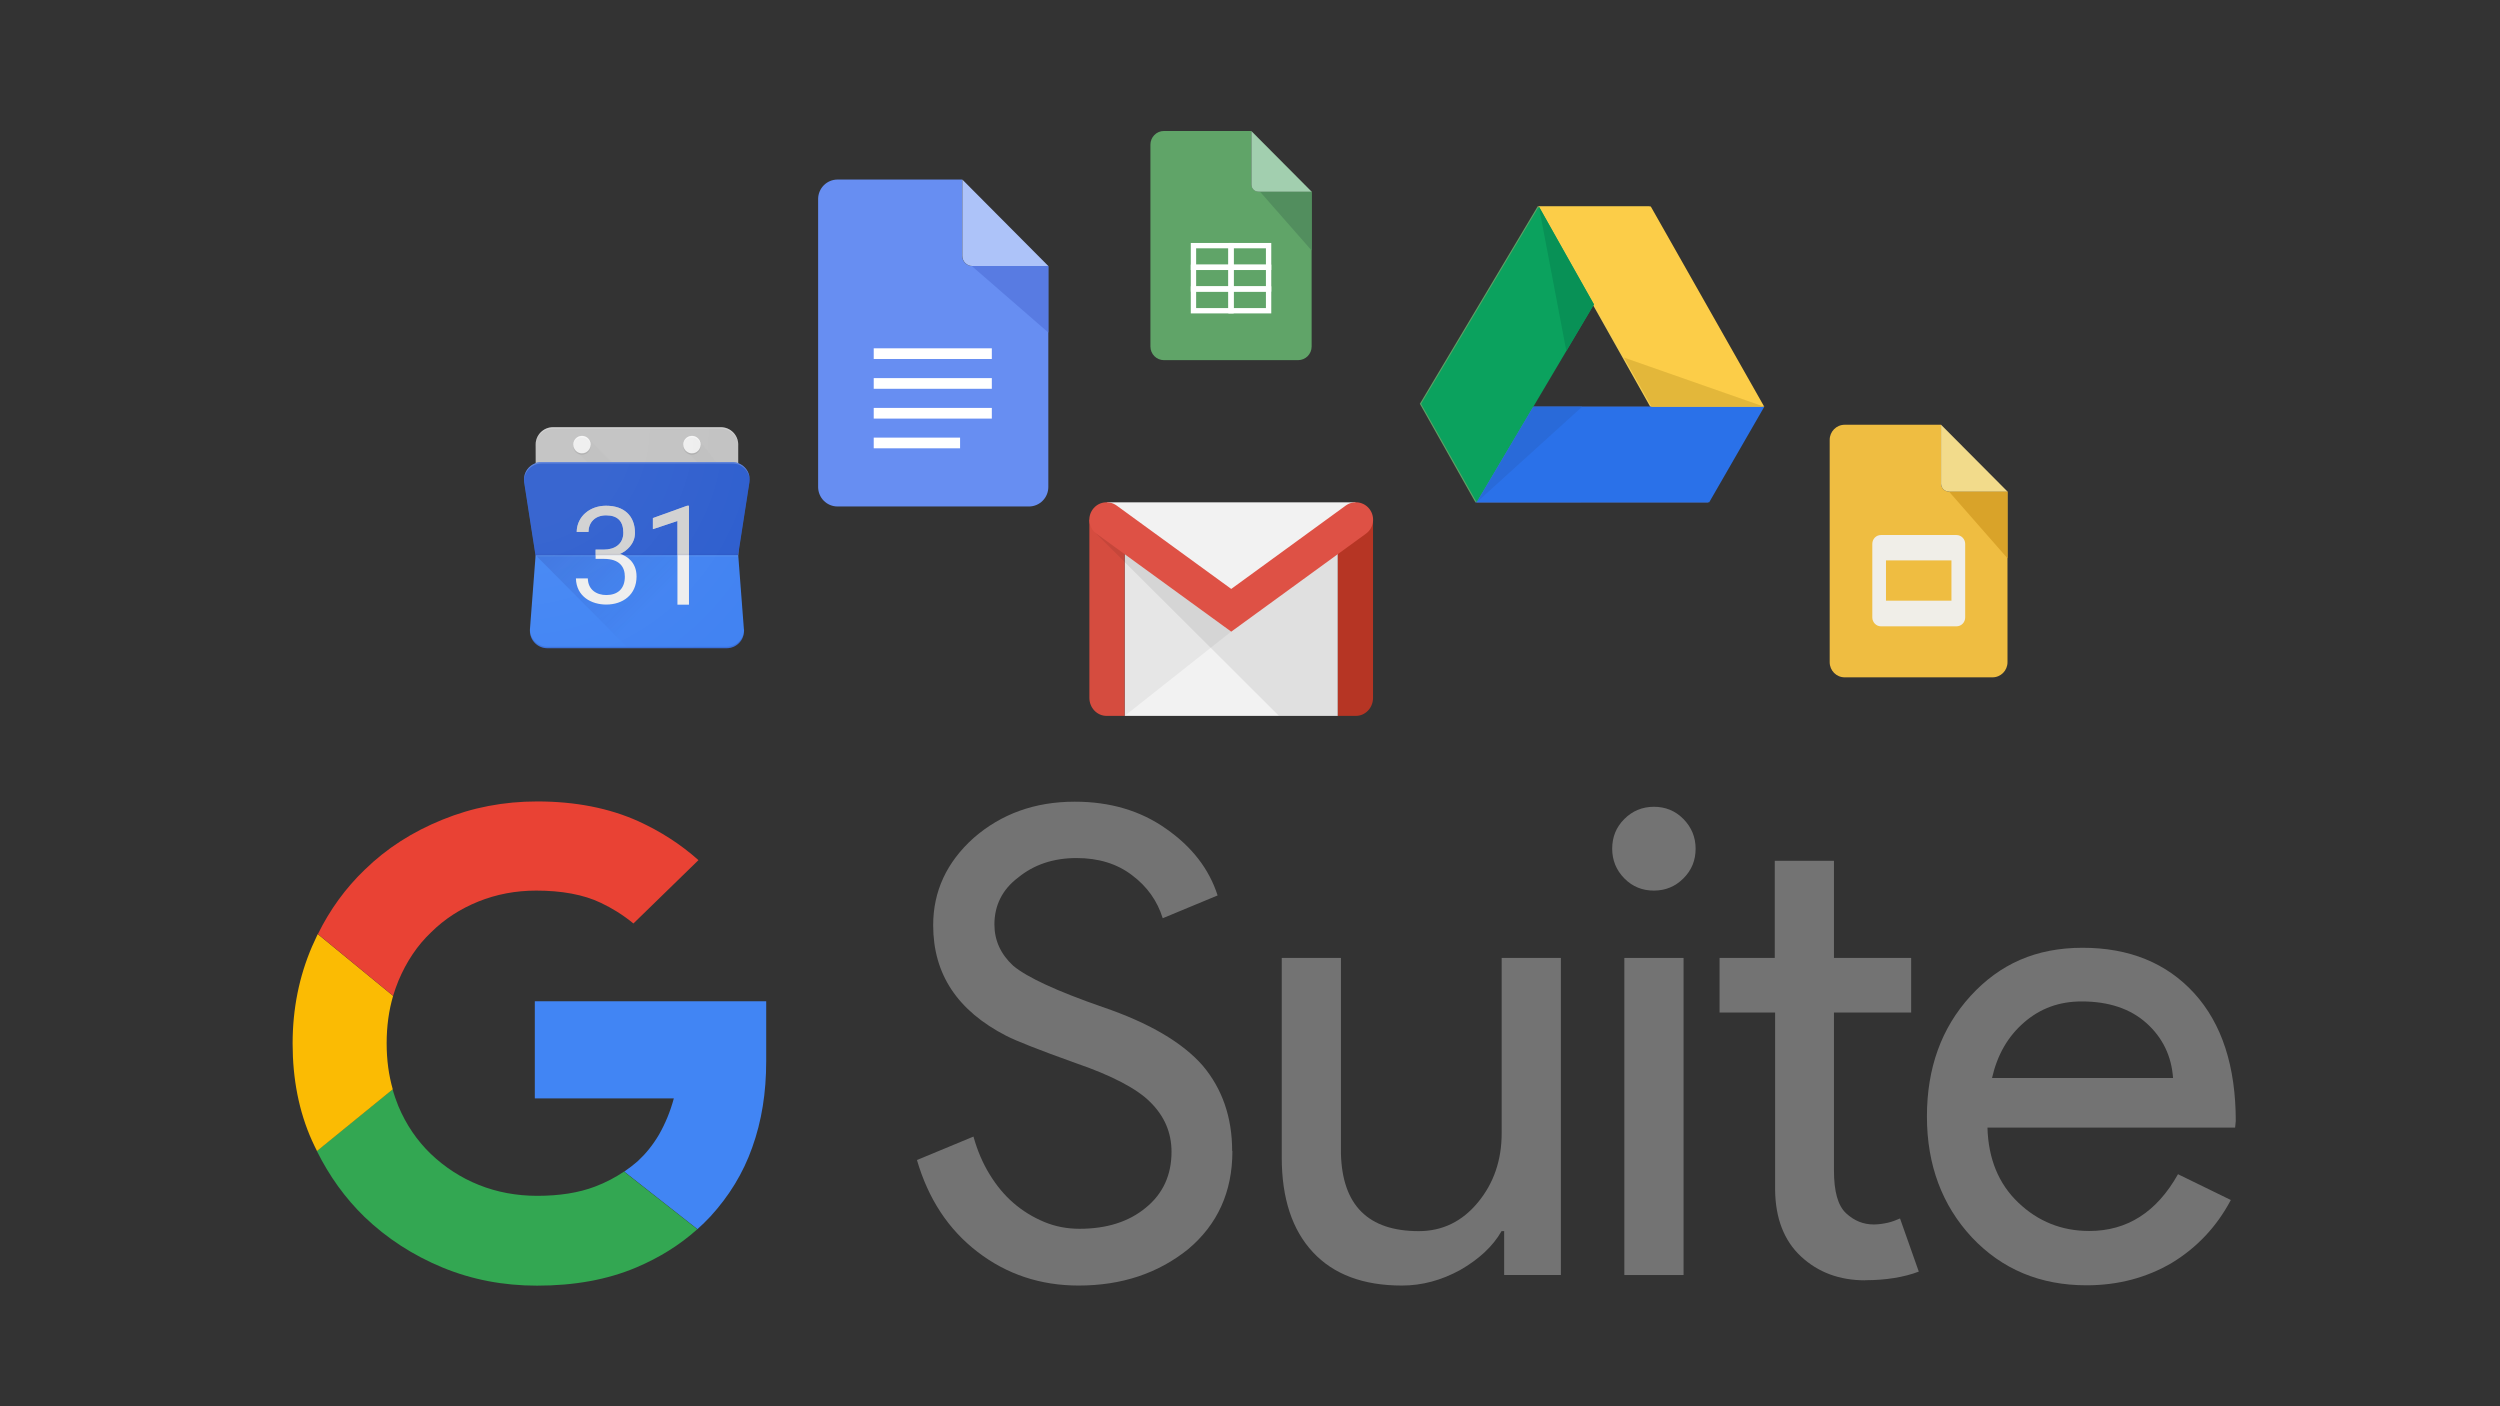 <?xml version="1.0" encoding="UTF-8"?>
<svg xmlns="http://www.w3.org/2000/svg" xmlns:xlink="http://www.w3.org/1999/xlink" width="192px" height="108px" viewBox="0 0 192 108" version="1.1">
<rect x="0" y="0" width="192" height="108" fill="#333333" stroke="none"/>
<defs>
<filter id="alpha" filterUnits="objectBoundingBox" x="0%" y="0%" width="100%" height="100%">
  <feColorMatrix type="matrix" in="SourceGraphic" values="0 0 0 0 1 0 0 0 0 1 0 0 0 0 1 0 0 0 1 0"/>
</filter>
<mask id="mask0">
  <g filter="url(#alpha)">
<rect x="0" y="0" width="192" height="108" style="fill:rgb(0%,0%,0%);fill-opacity:0.302;stroke:none;"/>
  </g>
</mask>
<clipPath id="clip1">
  <rect x="0" y="0" width="192" height="108"/>
</clipPath>
<g id="surface5" clip-path="url(#clip1)">
<path style=" stroke:none;fill-rule:nonzero;fill:rgb(31.373%,43.137%,79.216%);fill-opacity:1;" d="M 117.656 31.238 L 121.406 38.578 L 113.309 38.578 Z M 117.656 31.238 "/>
</g>
<clipPath id="clip2">
  <path d="M 41 32 L 57 32 L 57 43 L 41 43 Z M 41 32 "/>
</clipPath>
<clipPath id="clip3">
  <path d="M 57.582 36.828 C 57.582 36.262 57.223 35.762 56.695 35.57 L 56.695 34.148 C 56.695 33.41 56.098 32.809 55.363 32.809 L 42.469 32.809 C 41.734 32.809 41.137 33.41 41.137 34.148 C 41.137 34.148 41.137 35.57 41.137 35.57 C 40.598 35.762 40.242 36.27 40.242 36.828 C 40.242 36.891 40.242 36.949 40.25 37.012 L 41.125 42.641 L 40.688 48.359 C 40.688 48.359 40.688 48.422 40.688 48.449 C 40.688 49.191 41.285 49.789 42.02 49.789 L 55.809 49.789 C 56.547 49.789 57.141 49.191 57.141 48.449 C 57.141 48.449 57.141 48.391 57.141 48.359 L 56.703 42.641 L 57.582 37.012 C 57.582 36.949 57.59 36.891 57.59 36.828 Z M 57.582 36.828 "/>
</clipPath>
<clipPath id="clip4">
  <path d="M 40 35 L 58 35 L 58 43 L 40 43 Z M 40 35 "/>
</clipPath>
<clipPath id="clip5">
  <path d="M 57.582 36.828 C 57.582 36.262 57.223 35.762 56.695 35.57 L 56.695 34.148 C 56.695 33.41 56.098 32.809 55.363 32.809 L 42.469 32.809 C 41.734 32.809 41.137 33.41 41.137 34.148 C 41.137 34.148 41.137 35.57 41.137 35.57 C 40.598 35.762 40.242 36.27 40.242 36.828 C 40.242 36.891 40.242 36.949 40.25 37.012 L 41.125 42.641 L 40.688 48.359 C 40.688 48.359 40.688 48.422 40.688 48.449 C 40.688 49.191 41.285 49.789 42.02 49.789 L 55.809 49.789 C 56.547 49.789 57.141 49.191 57.141 48.449 C 57.141 48.449 57.141 48.391 57.141 48.359 L 56.703 42.641 L 57.582 37.012 C 57.582 36.949 57.59 36.891 57.59 36.828 Z M 57.582 36.828 "/>
</clipPath>
<clipPath id="clip6">
  <path d="M 40 32 L 58 32 L 58 50 L 40 50 Z M 40 32 "/>
</clipPath>
<clipPath id="clip7">
  <path d="M 57.582 36.828 C 57.582 36.262 57.223 35.762 56.695 35.57 L 56.695 34.148 C 56.695 33.41 56.098 32.809 55.363 32.809 L 42.469 32.809 C 41.734 32.809 41.137 33.41 41.137 34.148 C 41.137 34.148 41.137 35.57 41.137 35.57 C 40.598 35.762 40.242 36.27 40.242 36.828 C 40.242 36.891 40.242 36.949 40.25 37.012 L 41.125 42.641 L 40.688 48.359 C 40.688 48.359 40.688 48.422 40.688 48.449 C 40.688 49.191 41.285 49.789 42.02 49.789 L 55.809 49.789 C 56.547 49.789 57.141 49.191 57.141 48.449 C 57.141 48.449 57.141 48.391 57.141 48.359 L 56.703 42.641 L 57.582 37.012 C 57.582 36.949 57.59 36.891 57.59 36.828 Z M 57.582 36.828 "/>
</clipPath>
<mask id="mask1">
  <g filter="url(#alpha)">
<rect x="0" y="0" width="192" height="108" style="fill:rgb(0%,0%,0%);fill-opacity:0.502;stroke:none;"/>
  </g>
</mask>
<clipPath id="clip8">
  <rect x="0" y="0" width="192" height="108"/>
</clipPath>
<g id="surface8" clip-path="url(#clip8)">
<path style=" stroke:none;fill-rule:nonzero;fill:rgb(16.471%,33.725%,77.647%);fill-opacity:1;" d="M 56.246 35.488 L 41.574 35.488 C 40.836 35.488 40.242 36.09 40.242 36.828 C 40.242 36.891 40.242 36.949 40.25 37.012 L 41.125 42.641 L 56.684 42.641 L 57.559 37.012 C 57.559 36.949 57.57 36.891 57.57 36.828 C 57.57 36.09 56.973 35.488 56.238 35.488 Z M 56.246 35.488 "/>
</g>
<clipPath id="clip9">
  <path d="M 40 42 L 58 42 L 58 50 L 40 50 Z M 40 42 "/>
</clipPath>
<clipPath id="clip10">
  <path d="M 57.582 36.828 C 57.582 36.262 57.223 35.762 56.695 35.57 L 56.695 34.148 C 56.695 33.41 56.098 32.809 55.363 32.809 L 42.469 32.809 C 41.734 32.809 41.137 33.41 41.137 34.148 C 41.137 34.148 41.137 35.57 41.137 35.57 C 40.598 35.762 40.242 36.27 40.242 36.828 C 40.242 36.891 40.242 36.949 40.25 37.012 L 41.125 42.641 L 40.688 48.359 C 40.688 48.359 40.688 48.422 40.688 48.449 C 40.688 49.191 41.285 49.789 42.02 49.789 L 55.809 49.789 C 56.547 49.789 57.141 49.191 57.141 48.449 C 57.141 48.449 57.141 48.391 57.141 48.359 L 56.703 42.641 L 57.582 37.012 C 57.582 36.949 57.59 36.891 57.59 36.828 Z M 57.582 36.828 "/>
</clipPath>
<clipPath id="clip11">
  <path d="M 41 42 L 58 42 L 58 50 L 41 50 Z M 41 42 "/>
</clipPath>
<clipPath id="clip12">
  <path d="M 57.582 36.828 C 57.582 36.262 57.223 35.762 56.695 35.57 L 56.695 34.148 C 56.695 33.41 56.098 32.809 55.363 32.809 L 42.469 32.809 C 41.734 32.809 41.137 33.41 41.137 34.148 C 41.137 34.148 41.137 35.57 41.137 35.57 C 40.598 35.762 40.242 36.27 40.242 36.828 C 40.242 36.891 40.242 36.949 40.25 37.012 L 41.125 42.641 L 40.688 48.359 C 40.688 48.359 40.688 48.422 40.688 48.449 C 40.688 49.191 41.285 49.789 42.02 49.789 L 55.809 49.789 C 56.547 49.789 57.141 49.191 57.141 48.449 C 57.141 48.449 57.141 48.391 57.141 48.359 L 56.703 42.641 L 57.582 37.012 C 57.582 36.949 57.59 36.891 57.59 36.828 Z M 57.582 36.828 "/>
</clipPath>
<linearGradient id="linear0" gradientUnits="userSpaceOnUse" x1="3395.47" y1="-1660.39" x2="3417.45" y2="-1682.37" gradientTransform="matrix(0.328,0,0,-0.33,-1070.047,-509.8)">
<stop offset="0" style="stop-color:rgb(10.196%,13.725%,49.412%);stop-opacity:0.2;"/>
<stop offset="1" style="stop-color:rgb(10.196%,13.725%,49.412%);stop-opacity:0.02;"/>
</linearGradient>
<clipPath id="clip13">
  <path d="M 40 35 L 58 35 L 58 37 L 40 37 Z M 40 35 "/>
</clipPath>
<clipPath id="clip14">
  <path d="M 57.582 36.828 C 57.582 36.262 57.223 35.762 56.695 35.57 L 56.695 34.148 C 56.695 33.41 56.098 32.809 55.363 32.809 L 42.469 32.809 C 41.734 32.809 41.137 33.41 41.137 34.148 C 41.137 34.148 41.137 35.57 41.137 35.57 C 40.598 35.762 40.242 36.27 40.242 36.828 C 40.242 36.891 40.242 36.949 40.25 37.012 L 41.125 42.641 L 40.688 48.359 C 40.688 48.359 40.688 48.422 40.688 48.449 C 40.688 49.191 41.285 49.789 42.02 49.789 L 55.809 49.789 C 56.547 49.789 57.141 49.191 57.141 48.449 C 57.141 48.449 57.141 48.391 57.141 48.359 L 56.703 42.641 L 57.582 37.012 C 57.582 36.949 57.59 36.891 57.59 36.828 Z M 57.582 36.828 "/>
</clipPath>
<clipPath id="clip15">
  <path d="M 40 48 L 58 48 L 58 50 L 40 50 Z M 40 48 "/>
</clipPath>
<clipPath id="clip16">
  <path d="M 57.582 36.828 C 57.582 36.262 57.223 35.762 56.695 35.57 L 56.695 34.148 C 56.695 33.41 56.098 32.809 55.363 32.809 L 42.469 32.809 C 41.734 32.809 41.137 33.41 41.137 34.148 C 41.137 34.148 41.137 35.57 41.137 35.57 C 40.598 35.762 40.242 36.27 40.242 36.828 C 40.242 36.891 40.242 36.949 40.25 37.012 L 41.125 42.641 L 40.688 48.359 C 40.688 48.359 40.688 48.422 40.688 48.449 C 40.688 49.191 41.285 49.789 42.02 49.789 L 55.809 49.789 C 56.547 49.789 57.141 49.191 57.141 48.449 C 57.141 48.449 57.141 48.391 57.141 48.359 L 56.703 42.641 L 57.582 37.012 C 57.582 36.949 57.59 36.891 57.59 36.828 Z M 57.582 36.828 "/>
</clipPath>
<clipPath id="clip17">
  <path d="M 41 32 L 57 32 L 57 35 L 41 35 Z M 41 32 "/>
</clipPath>
<clipPath id="clip18">
  <path d="M 57.582 36.828 C 57.582 36.262 57.223 35.762 56.695 35.57 L 56.695 34.148 C 56.695 33.41 56.098 32.809 55.363 32.809 L 42.469 32.809 C 41.734 32.809 41.137 33.41 41.137 34.148 C 41.137 34.148 41.137 35.57 41.137 35.57 C 40.598 35.762 40.242 36.27 40.242 36.828 C 40.242 36.891 40.242 36.949 40.25 37.012 L 41.125 42.641 L 40.688 48.359 C 40.688 48.359 40.688 48.422 40.688 48.449 C 40.688 49.191 41.285 49.789 42.02 49.789 L 55.809 49.789 C 56.547 49.789 57.141 49.191 57.141 48.449 C 57.141 48.449 57.141 48.391 57.141 48.359 L 56.703 42.641 L 57.582 37.012 C 57.582 36.949 57.59 36.891 57.59 36.828 Z M 57.582 36.828 "/>
</clipPath>
<clipPath id="clip19">
  <path d="M 44 38 L 53 38 L 53 43 L 44 43 Z M 44 38 "/>
</clipPath>
<clipPath id="clip20">
  <path d="M 57.582 36.828 C 57.582 36.262 57.223 35.762 56.695 35.57 L 56.695 34.148 C 56.695 33.41 56.098 32.809 55.363 32.809 L 42.469 32.809 C 41.734 32.809 41.137 33.41 41.137 34.148 C 41.137 34.148 41.137 35.57 41.137 35.57 C 40.598 35.762 40.242 36.27 40.242 36.828 C 40.242 36.891 40.242 36.949 40.25 37.012 L 41.125 42.641 L 40.688 48.359 C 40.688 48.359 40.688 48.422 40.688 48.449 C 40.688 49.191 41.285 49.789 42.02 49.789 L 55.809 49.789 C 56.547 49.789 57.141 49.191 57.141 48.449 C 57.141 48.449 57.141 48.391 57.141 48.359 L 56.703 42.641 L 57.582 37.012 C 57.582 36.949 57.59 36.891 57.59 36.828 Z M 57.582 36.828 "/>
</clipPath>
<clipPath id="clip21">
  <path d="M 56.246 35.488 L 41.574 35.488 C 40.836 35.488 40.242 36.09 40.242 36.828 C 40.242 36.891 40.242 36.949 40.25 37.012 L 41.125 42.641 L 56.684 42.641 L 57.559 37.012 C 57.559 36.949 57.57 36.891 57.57 36.828 C 57.57 36.09 56.973 35.488 56.238 35.488 Z M 56.246 35.488 "/>
</clipPath>
<clipPath id="clip22">
  <path d="M 40 35 L 58 35 L 58 43 L 40 43 Z M 40 35 "/>
</clipPath>
<clipPath id="clip23">
  <path d="M 57.582 36.828 C 57.582 36.262 57.223 35.762 56.695 35.57 L 56.695 34.148 C 56.695 33.41 56.098 32.809 55.363 32.809 L 42.469 32.809 C 41.734 32.809 41.137 33.41 41.137 34.148 C 41.137 34.148 41.137 35.57 41.137 35.57 C 40.598 35.762 40.242 36.27 40.242 36.828 C 40.242 36.891 40.242 36.949 40.25 37.012 L 41.125 42.641 L 40.688 48.359 C 40.688 48.359 40.688 48.422 40.688 48.449 C 40.688 49.191 41.285 49.789 42.02 49.789 L 55.809 49.789 C 56.547 49.789 57.141 49.191 57.141 48.449 C 57.141 48.449 57.141 48.391 57.141 48.359 L 56.703 42.641 L 57.582 37.012 C 57.582 36.949 57.59 36.891 57.59 36.828 Z M 57.582 36.828 "/>
</clipPath>
<clipPath id="clip24">
  <path d="M 56.246 35.488 L 41.574 35.488 C 40.836 35.488 40.242 36.09 40.242 36.828 C 40.242 36.891 40.242 36.949 40.25 37.012 L 41.125 42.641 L 56.684 42.641 L 57.559 37.012 C 57.559 36.949 57.57 36.891 57.57 36.828 C 57.57 36.09 56.973 35.488 56.238 35.488 Z M 56.246 35.488 "/>
</clipPath>
<mask id="mask2">
  <g filter="url(#alpha)">
<rect x="0" y="0" width="192" height="108" style="fill:rgb(0%,0%,0%);fill-opacity:0.502;stroke:none;"/>
  </g>
</mask>
<clipPath id="clip25">
  <rect x="0" y="0" width="192" height="108"/>
</clipPath>
<g id="surface11" clip-path="url(#clip25)">
<path style=" stroke:none;fill-rule:nonzero;fill:rgb(76.078%,76.078%,76.078%);fill-opacity:1;" d="M 47.613 42.539 C 48.121 42.328 48.766 41.77 48.766 40.93 C 48.766 39.629 47.941 38.84 46.547 38.84 C 45.305 38.84 44.309 39.66 44.289 40.852 L 45.195 40.852 C 45.203 40.148 45.672 39.578 46.547 39.578 C 47.422 39.578 47.871 40.02 47.871 40.91 C 47.871 41.801 47.195 42.211 46.367 42.211 L 45.742 42.211 L 45.742 42.922 L 46.379 42.922 C 47.594 42.922 47.988 43.551 47.988 44.289 C 47.988 45.25 47.402 45.699 46.566 45.699 C 45.832 45.699 45.164 45.309 45.145 44.422 L 44.23 44.422 C 44.27 45.84 45.453 46.43 46.559 46.43 C 47.832 46.43 48.887 45.68 48.887 44.27 C 48.887 43.129 48.078 42.672 47.621 42.539 Z M 52.773 38.84 L 50.141 39.789 L 50.141 40.641 L 52.027 40.012 L 52.027 46.441 L 52.914 46.441 L 52.914 38.84 L 52.766 38.84 Z M 52.773 38.84 "/>
</g>
<clipPath id="clip26">
  <path d="M 44 42 L 53 42 L 53 47 L 44 47 Z M 44 42 "/>
</clipPath>
<clipPath id="clip27">
  <path d="M 57.582 36.828 C 57.582 36.262 57.223 35.762 56.695 35.57 L 56.695 34.148 C 56.695 33.41 56.098 32.809 55.363 32.809 L 42.469 32.809 C 41.734 32.809 41.137 33.41 41.137 34.148 C 41.137 34.148 41.137 35.57 41.137 35.57 C 40.598 35.762 40.242 36.27 40.242 36.828 C 40.242 36.891 40.242 36.949 40.25 37.012 L 41.125 42.641 L 40.688 48.359 C 40.688 48.359 40.688 48.422 40.688 48.449 C 40.688 49.191 41.285 49.789 42.02 49.789 L 55.809 49.789 C 56.547 49.789 57.141 49.191 57.141 48.449 C 57.141 48.449 57.141 48.391 57.141 48.359 L 56.703 42.641 L 57.582 37.012 C 57.582 36.949 57.59 36.891 57.59 36.828 Z M 57.582 36.828 "/>
</clipPath>
<clipPath id="clip28">
  <path d="M 57.582 36.828 C 57.582 36.262 57.223 35.762 56.695 35.57 L 56.695 34.148 C 56.695 33.41 56.098 32.809 55.363 32.809 L 42.469 32.809 C 41.734 32.809 41.137 33.41 41.137 34.148 C 41.137 34.148 41.137 35.57 41.137 35.57 C 40.598 35.762 40.242 36.27 40.242 36.828 C 40.242 36.891 40.242 36.949 40.25 37.012 L 41.125 42.641 L 40.688 48.359 C 40.688 48.359 40.688 48.422 40.688 48.449 C 40.688 49.191 41.285 49.789 42.02 49.789 L 55.809 49.789 C 56.547 49.789 57.141 49.191 57.141 48.449 C 57.141 48.449 57.141 48.391 57.141 48.359 L 56.703 42.641 L 57.582 37.012 C 57.582 36.949 57.59 36.891 57.59 36.828 Z M 57.582 36.828 "/>
</clipPath>
<clipPath id="clip29">
  <path d="M 57.133 48.352 L 56.695 42.629 L 41.137 42.629 L 40.699 48.352 C 40.699 48.352 40.699 48.41 40.699 48.441 C 40.699 49.18 41.297 49.781 42.031 49.781 L 55.809 49.781 C 56.547 49.781 57.141 49.18 57.141 48.441 C 57.141 48.441 57.141 48.379 57.141 48.352 Z M 57.133 48.352 "/>
</clipPath>
<clipPath id="clip30">
  <path d="M 44 33 L 47 33 L 47 36 L 44 36 Z M 44 33 "/>
</clipPath>
<clipPath id="clip31">
  <path d="M 57.582 36.828 C 57.582 36.262 57.223 35.762 56.695 35.57 L 56.695 34.148 C 56.695 33.41 56.098 32.809 55.363 32.809 L 42.469 32.809 C 41.734 32.809 41.137 33.41 41.137 34.148 C 41.137 34.148 41.137 35.57 41.137 35.57 C 40.598 35.762 40.242 36.27 40.242 36.828 C 40.242 36.891 40.242 36.949 40.25 37.012 L 41.125 42.641 L 40.688 48.359 C 40.688 48.359 40.688 48.422 40.688 48.449 C 40.688 49.191 41.285 49.789 42.02 49.789 L 55.809 49.789 C 56.547 49.789 57.141 49.191 57.141 48.449 C 57.141 48.449 57.141 48.391 57.141 48.359 L 56.703 42.641 L 57.582 37.012 C 57.582 36.949 57.59 36.891 57.59 36.828 Z M 57.582 36.828 "/>
</clipPath>
<clipPath id="clip32">
  <path d="M 57.582 36.828 C 57.582 36.262 57.223 35.762 56.695 35.57 L 56.695 34.148 C 56.695 33.41 56.098 32.809 55.363 32.809 L 42.469 32.809 C 41.734 32.809 41.137 33.41 41.137 34.148 C 41.137 34.148 41.137 35.57 41.137 35.57 C 40.598 35.762 40.242 36.27 40.242 36.828 C 40.242 36.891 40.242 36.949 40.25 37.012 L 41.125 42.641 L 40.688 48.359 C 40.688 48.359 40.688 48.422 40.688 48.449 C 40.688 49.191 41.285 49.789 42.02 49.789 L 55.809 49.789 C 56.547 49.789 57.141 49.191 57.141 48.449 C 57.141 48.449 57.141 48.391 57.141 48.359 L 56.703 42.641 L 57.582 37.012 C 57.582 36.949 57.59 36.891 57.59 36.828 Z M 57.582 36.828 "/>
</clipPath>
<clipPath id="clip33">
  <path d="M 57.582 36.828 C 57.582 36.262 57.223 35.762 56.695 35.57 L 56.695 34.148 C 56.695 33.41 56.098 32.809 55.363 32.809 L 42.469 32.809 C 41.734 32.809 41.137 33.41 41.137 34.148 C 41.137 34.148 41.137 35.57 41.137 35.57 C 40.598 35.762 40.242 36.27 40.242 36.828 C 40.242 36.891 40.242 36.949 40.25 37.012 L 41.125 42.641 L 40.688 48.359 C 40.688 48.359 40.688 48.422 40.688 48.449 C 40.688 49.191 41.285 49.789 42.02 49.789 L 55.809 49.789 C 56.547 49.789 57.141 49.191 57.141 48.449 C 57.141 48.449 57.141 48.391 57.141 48.359 L 56.703 42.641 L 57.582 37.012 C 57.582 36.949 57.59 36.891 57.59 36.828 Z M 57.582 36.828 "/>
</clipPath>
<linearGradient id="linear1" gradientUnits="userSpaceOnUse" x1="3394.05" y1="-1646.78" x2="3396.66" y2="-1649.39" gradientTransform="matrix(0.328,0,0,-0.33,-1070.047,-509.8)">
<stop offset="0" style="stop-color:rgb(12.941%,12.941%,12.941%);stop-opacity:0.2;"/>
<stop offset="1" style="stop-color:rgb(12.941%,12.941%,12.941%);stop-opacity:0.02;"/>
</linearGradient>
<clipPath id="clip34">
  <path d="M 44 33 L 46 33 L 46 35 L 44 35 Z M 44 33 "/>
</clipPath>
<clipPath id="clip35">
  <path d="M 57.582 36.828 C 57.582 36.262 57.223 35.762 56.695 35.57 L 56.695 34.148 C 56.695 33.41 56.098 32.809 55.363 32.809 L 42.469 32.809 C 41.734 32.809 41.137 33.41 41.137 34.148 C 41.137 34.148 41.137 35.57 41.137 35.57 C 40.598 35.762 40.242 36.27 40.242 36.828 C 40.242 36.891 40.242 36.949 40.25 37.012 L 41.125 42.641 L 40.688 48.359 C 40.688 48.359 40.688 48.422 40.688 48.449 C 40.688 49.191 41.285 49.789 42.02 49.789 L 55.809 49.789 C 56.547 49.789 57.141 49.191 57.141 48.449 C 57.141 48.449 57.141 48.391 57.141 48.359 L 56.703 42.641 L 57.582 37.012 C 57.582 36.949 57.59 36.891 57.59 36.828 Z M 57.582 36.828 "/>
</clipPath>
<clipPath id="clip36">
  <path d="M 57.582 36.828 C 57.582 36.262 57.223 35.762 56.695 35.57 L 56.695 34.148 C 56.695 33.41 56.098 32.809 55.363 32.809 L 42.469 32.809 C 41.734 32.809 41.137 33.41 41.137 34.148 C 41.137 34.148 41.137 35.57 41.137 35.57 C 40.598 35.762 40.242 36.27 40.242 36.828 C 40.242 36.891 40.242 36.949 40.25 37.012 L 41.125 42.641 L 40.688 48.359 C 40.688 48.359 40.688 48.422 40.688 48.449 C 40.688 49.191 41.285 49.789 42.02 49.789 L 55.809 49.789 C 56.547 49.789 57.141 49.191 57.141 48.449 C 57.141 48.449 57.141 48.391 57.141 48.359 L 56.703 42.641 L 57.582 37.012 C 57.582 36.949 57.59 36.891 57.59 36.828 Z M 57.582 36.828 "/>
</clipPath>
<clipPath id="clip37">
  <path d="M 57.582 36.828 C 57.582 36.262 57.223 35.762 56.695 35.57 L 56.695 34.148 C 56.695 33.41 56.098 32.809 55.363 32.809 L 42.469 32.809 C 41.734 32.809 41.137 33.41 41.137 34.148 C 41.137 34.148 41.137 35.57 41.137 35.57 C 40.598 35.762 40.242 36.27 40.242 36.828 C 40.242 36.891 40.242 36.949 40.25 37.012 L 41.125 42.641 L 40.688 48.359 C 40.688 48.359 40.688 48.422 40.688 48.449 C 40.688 49.191 41.285 49.789 42.02 49.789 L 55.809 49.789 C 56.547 49.789 57.141 49.191 57.141 48.449 C 57.141 48.449 57.141 48.391 57.141 48.359 L 56.703 42.641 L 57.582 37.012 C 57.582 36.949 57.59 36.891 57.59 36.828 Z M 57.582 36.828 "/>
</clipPath>
<clipPath id="clip38">
  <path d="M 44 34 L 46 34 L 46 35 L 44 35 Z M 44 34 "/>
</clipPath>
<clipPath id="clip39">
  <path d="M 57.582 36.828 C 57.582 36.262 57.223 35.762 56.695 35.57 L 56.695 34.148 C 56.695 33.41 56.098 32.809 55.363 32.809 L 42.469 32.809 C 41.734 32.809 41.137 33.41 41.137 34.148 C 41.137 34.148 41.137 35.57 41.137 35.57 C 40.598 35.762 40.242 36.27 40.242 36.828 C 40.242 36.891 40.242 36.949 40.25 37.012 L 41.125 42.641 L 40.688 48.359 C 40.688 48.359 40.688 48.422 40.688 48.449 C 40.688 49.191 41.285 49.789 42.02 49.789 L 55.809 49.789 C 56.547 49.789 57.141 49.191 57.141 48.449 C 57.141 48.449 57.141 48.391 57.141 48.359 L 56.703 42.641 L 57.582 37.012 C 57.582 36.949 57.59 36.891 57.59 36.828 Z M 57.582 36.828 "/>
</clipPath>
<clipPath id="clip40">
  <path d="M 57.582 36.828 C 57.582 36.262 57.223 35.762 56.695 35.57 L 56.695 34.148 C 56.695 33.41 56.098 32.809 55.363 32.809 L 42.469 32.809 C 41.734 32.809 41.137 33.41 41.137 34.148 C 41.137 34.148 41.137 35.57 41.137 35.57 C 40.598 35.762 40.242 36.27 40.242 36.828 C 40.242 36.891 40.242 36.949 40.25 37.012 L 41.125 42.641 L 40.688 48.359 C 40.688 48.359 40.688 48.422 40.688 48.449 C 40.688 49.191 41.285 49.789 42.02 49.789 L 55.809 49.789 C 56.547 49.789 57.141 49.191 57.141 48.449 C 57.141 48.449 57.141 48.391 57.141 48.359 L 56.703 42.641 L 57.582 37.012 C 57.582 36.949 57.59 36.891 57.59 36.828 Z M 57.582 36.828 "/>
</clipPath>
<clipPath id="clip41">
  <path d="M 57.582 36.828 C 57.582 36.262 57.223 35.762 56.695 35.57 L 56.695 34.148 C 56.695 33.41 56.098 32.809 55.363 32.809 L 42.469 32.809 C 41.734 32.809 41.137 33.41 41.137 34.148 C 41.137 34.148 41.137 35.57 41.137 35.57 C 40.598 35.762 40.242 36.27 40.242 36.828 C 40.242 36.891 40.242 36.949 40.25 37.012 L 41.125 42.641 L 40.688 48.359 C 40.688 48.359 40.688 48.422 40.688 48.449 C 40.688 49.191 41.285 49.789 42.02 49.789 L 55.809 49.789 C 56.547 49.789 57.141 49.191 57.141 48.449 C 57.141 48.449 57.141 48.391 57.141 48.359 L 56.703 42.641 L 57.582 37.012 C 57.582 36.949 57.59 36.891 57.59 36.828 Z M 57.582 36.828 "/>
</clipPath>
<clipPath id="clip42">
  <path d="M 41 42 L 57 42 L 57 43 L 41 43 Z M 41 42 "/>
</clipPath>
<clipPath id="clip43">
  <path d="M 57.582 36.828 C 57.582 36.262 57.223 35.762 56.695 35.57 L 56.695 34.148 C 56.695 33.41 56.098 32.809 55.363 32.809 L 42.469 32.809 C 41.734 32.809 41.137 33.41 41.137 34.148 C 41.137 34.148 41.137 35.57 41.137 35.57 C 40.598 35.762 40.242 36.27 40.242 36.828 C 40.242 36.891 40.242 36.949 40.25 37.012 L 41.125 42.641 L 40.688 48.359 C 40.688 48.359 40.688 48.422 40.688 48.449 C 40.688 49.191 41.285 49.789 42.02 49.789 L 55.809 49.789 C 56.547 49.789 57.141 49.191 57.141 48.449 C 57.141 48.449 57.141 48.391 57.141 48.359 L 56.703 42.641 L 57.582 37.012 C 57.582 36.949 57.59 36.891 57.59 36.828 Z M 57.582 36.828 "/>
</clipPath>
<clipPath id="clip44">
  <path d="M 57.582 36.828 C 57.582 36.262 57.223 35.762 56.695 35.57 L 56.695 34.148 C 56.695 33.41 56.098 32.809 55.363 32.809 L 42.469 32.809 C 41.734 32.809 41.137 33.41 41.137 34.148 C 41.137 34.148 41.137 35.57 41.137 35.57 C 40.598 35.762 40.242 36.27 40.242 36.828 C 40.242 36.891 40.242 36.949 40.25 37.012 L 41.125 42.641 L 40.688 48.359 C 40.688 48.359 40.688 48.422 40.688 48.449 C 40.688 49.191 41.285 49.789 42.02 49.789 L 55.809 49.789 C 56.547 49.789 57.141 49.191 57.141 48.449 C 57.141 48.449 57.141 48.391 57.141 48.359 L 56.703 42.641 L 57.582 37.012 C 57.582 36.949 57.59 36.891 57.59 36.828 Z M 57.582 36.828 "/>
</clipPath>
<clipPath id="clip45">
  <path d="M 57.582 36.828 C 57.582 36.262 57.223 35.762 56.695 35.57 L 56.695 34.148 C 56.695 33.41 56.098 32.809 55.363 32.809 L 42.469 32.809 C 41.734 32.809 41.137 33.41 41.137 34.148 C 41.137 34.148 41.137 35.57 41.137 35.57 C 40.598 35.762 40.242 36.27 40.242 36.828 C 40.242 36.891 40.242 36.949 40.25 37.012 L 41.125 42.641 L 40.688 48.359 C 40.688 48.359 40.688 48.422 40.688 48.449 C 40.688 49.191 41.285 49.789 42.02 49.789 L 55.809 49.789 C 56.547 49.789 57.141 49.191 57.141 48.449 C 57.141 48.449 57.141 48.391 57.141 48.359 L 56.703 42.641 L 57.582 37.012 C 57.582 36.949 57.59 36.891 57.59 36.828 Z M 57.582 36.828 "/>
</clipPath>
<clipPath id="clip46">
  <path d="M 52 33 L 55 33 L 55 36 L 52 36 Z M 52 33 "/>
</clipPath>
<clipPath id="clip47">
  <path d="M 57.582 36.828 C 57.582 36.262 57.223 35.762 56.695 35.57 L 56.695 34.148 C 56.695 33.41 56.098 32.809 55.363 32.809 L 42.469 32.809 C 41.734 32.809 41.137 33.41 41.137 34.148 C 41.137 34.148 41.137 35.57 41.137 35.57 C 40.598 35.762 40.242 36.27 40.242 36.828 C 40.242 36.891 40.242 36.949 40.25 37.012 L 41.125 42.641 L 40.688 48.359 C 40.688 48.359 40.688 48.422 40.688 48.449 C 40.688 49.191 41.285 49.789 42.02 49.789 L 55.809 49.789 C 56.547 49.789 57.141 49.191 57.141 48.449 C 57.141 48.449 57.141 48.391 57.141 48.359 L 56.703 42.641 L 57.582 37.012 C 57.582 36.949 57.59 36.891 57.59 36.828 Z M 57.582 36.828 "/>
</clipPath>
<clipPath id="clip48">
  <path d="M 57.582 36.828 C 57.582 36.262 57.223 35.762 56.695 35.57 L 56.695 34.148 C 56.695 33.41 56.098 32.809 55.363 32.809 L 42.469 32.809 C 41.734 32.809 41.137 33.41 41.137 34.148 C 41.137 34.148 41.137 35.57 41.137 35.57 C 40.598 35.762 40.242 36.27 40.242 36.828 C 40.242 36.891 40.242 36.949 40.25 37.012 L 41.125 42.641 L 40.688 48.359 C 40.688 48.359 40.688 48.422 40.688 48.449 C 40.688 49.191 41.285 49.789 42.02 49.789 L 55.809 49.789 C 56.547 49.789 57.141 49.191 57.141 48.449 C 57.141 48.449 57.141 48.391 57.141 48.359 L 56.703 42.641 L 57.582 37.012 C 57.582 36.949 57.59 36.891 57.59 36.828 Z M 57.582 36.828 "/>
</clipPath>
<clipPath id="clip49">
  <path d="M 57.582 36.828 C 57.582 36.262 57.223 35.762 56.695 35.57 L 56.695 34.148 C 56.695 33.41 56.098 32.809 55.363 32.809 L 42.469 32.809 C 41.734 32.809 41.137 33.41 41.137 34.148 C 41.137 34.148 41.137 35.57 41.137 35.57 C 40.598 35.762 40.242 36.27 40.242 36.828 C 40.242 36.891 40.242 36.949 40.25 37.012 L 41.125 42.641 L 40.688 48.359 C 40.688 48.359 40.688 48.422 40.688 48.449 C 40.688 49.191 41.285 49.789 42.02 49.789 L 55.809 49.789 C 56.547 49.789 57.141 49.191 57.141 48.449 C 57.141 48.449 57.141 48.391 57.141 48.359 L 56.703 42.641 L 57.582 37.012 C 57.582 36.949 57.59 36.891 57.59 36.828 Z M 57.582 36.828 "/>
</clipPath>
<linearGradient id="linear2" gradientUnits="userSpaceOnUse" x1="3419.66" y1="-1646.66" x2="3421.94" y2="-1648.94" gradientTransform="matrix(0.328,0,0,-0.33,-1070.047,-509.8)">
<stop offset="0" style="stop-color:rgb(12.941%,12.941%,12.941%);stop-opacity:0.2;"/>
<stop offset="1" style="stop-color:rgb(12.941%,12.941%,12.941%);stop-opacity:0.02;"/>
</linearGradient>
<clipPath id="clip50">
  <path d="M 52 33 L 54 33 L 54 35 L 52 35 Z M 52 33 "/>
</clipPath>
<clipPath id="clip51">
  <path d="M 57.582 36.828 C 57.582 36.262 57.223 35.762 56.695 35.57 L 56.695 34.148 C 56.695 33.41 56.098 32.809 55.363 32.809 L 42.469 32.809 C 41.734 32.809 41.137 33.41 41.137 34.148 C 41.137 34.148 41.137 35.57 41.137 35.57 C 40.598 35.762 40.242 36.27 40.242 36.828 C 40.242 36.891 40.242 36.949 40.25 37.012 L 41.125 42.641 L 40.688 48.359 C 40.688 48.359 40.688 48.422 40.688 48.449 C 40.688 49.191 41.285 49.789 42.02 49.789 L 55.809 49.789 C 56.547 49.789 57.141 49.191 57.141 48.449 C 57.141 48.449 57.141 48.391 57.141 48.359 L 56.703 42.641 L 57.582 37.012 C 57.582 36.949 57.59 36.891 57.59 36.828 Z M 57.582 36.828 "/>
</clipPath>
<clipPath id="clip52">
  <path d="M 57.582 36.828 C 57.582 36.262 57.223 35.762 56.695 35.57 L 56.695 34.148 C 56.695 33.41 56.098 32.809 55.363 32.809 L 42.469 32.809 C 41.734 32.809 41.137 33.41 41.137 34.148 C 41.137 34.148 41.137 35.57 41.137 35.57 C 40.598 35.762 40.242 36.27 40.242 36.828 C 40.242 36.891 40.242 36.949 40.25 37.012 L 41.125 42.641 L 40.688 48.359 C 40.688 48.359 40.688 48.422 40.688 48.449 C 40.688 49.191 41.285 49.789 42.02 49.789 L 55.809 49.789 C 56.547 49.789 57.141 49.191 57.141 48.449 C 57.141 48.449 57.141 48.391 57.141 48.359 L 56.703 42.641 L 57.582 37.012 C 57.582 36.949 57.59 36.891 57.59 36.828 Z M 57.582 36.828 "/>
</clipPath>
<clipPath id="clip53">
  <path d="M 57.582 36.828 C 57.582 36.262 57.223 35.762 56.695 35.57 L 56.695 34.148 C 56.695 33.41 56.098 32.809 55.363 32.809 L 42.469 32.809 C 41.734 32.809 41.137 33.41 41.137 34.148 C 41.137 34.148 41.137 35.57 41.137 35.57 C 40.598 35.762 40.242 36.27 40.242 36.828 C 40.242 36.891 40.242 36.949 40.25 37.012 L 41.125 42.641 L 40.688 48.359 C 40.688 48.359 40.688 48.422 40.688 48.449 C 40.688 49.191 41.285 49.789 42.02 49.789 L 55.809 49.789 C 56.547 49.789 57.141 49.191 57.141 48.449 C 57.141 48.449 57.141 48.391 57.141 48.359 L 56.703 42.641 L 57.582 37.012 C 57.582 36.949 57.59 36.891 57.59 36.828 Z M 57.582 36.828 "/>
</clipPath>
<clipPath id="clip54">
  <path d="M 52 34 L 54 34 L 54 35 L 52 35 Z M 52 34 "/>
</clipPath>
<clipPath id="clip55">
  <path d="M 57.582 36.828 C 57.582 36.262 57.223 35.762 56.695 35.57 L 56.695 34.148 C 56.695 33.41 56.098 32.809 55.363 32.809 L 42.469 32.809 C 41.734 32.809 41.137 33.41 41.137 34.148 C 41.137 34.148 41.137 35.57 41.137 35.57 C 40.598 35.762 40.242 36.27 40.242 36.828 C 40.242 36.891 40.242 36.949 40.25 37.012 L 41.125 42.641 L 40.688 48.359 C 40.688 48.359 40.688 48.422 40.688 48.449 C 40.688 49.191 41.285 49.789 42.02 49.789 L 55.809 49.789 C 56.547 49.789 57.141 49.191 57.141 48.449 C 57.141 48.449 57.141 48.391 57.141 48.359 L 56.703 42.641 L 57.582 37.012 C 57.582 36.949 57.59 36.891 57.59 36.828 Z M 57.582 36.828 "/>
</clipPath>
<clipPath id="clip56">
  <path d="M 57.582 36.828 C 57.582 36.262 57.223 35.762 56.695 35.57 L 56.695 34.148 C 56.695 33.41 56.098 32.809 55.363 32.809 L 42.469 32.809 C 41.734 32.809 41.137 33.41 41.137 34.148 C 41.137 34.148 41.137 35.57 41.137 35.57 C 40.598 35.762 40.242 36.27 40.242 36.828 C 40.242 36.891 40.242 36.949 40.25 37.012 L 41.125 42.641 L 40.688 48.359 C 40.688 48.359 40.688 48.422 40.688 48.449 C 40.688 49.191 41.285 49.789 42.02 49.789 L 55.809 49.789 C 56.547 49.789 57.141 49.191 57.141 48.449 C 57.141 48.449 57.141 48.391 57.141 48.359 L 56.703 42.641 L 57.582 37.012 C 57.582 36.949 57.59 36.891 57.59 36.828 Z M 57.582 36.828 "/>
</clipPath>
<clipPath id="clip57">
  <path d="M 57.582 36.828 C 57.582 36.262 57.223 35.762 56.695 35.57 L 56.695 34.148 C 56.695 33.41 56.098 32.809 55.363 32.809 L 42.469 32.809 C 41.734 32.809 41.137 33.41 41.137 34.148 C 41.137 34.148 41.137 35.57 41.137 35.57 C 40.598 35.762 40.242 36.27 40.242 36.828 C 40.242 36.891 40.242 36.949 40.25 37.012 L 41.125 42.641 L 40.688 48.359 C 40.688 48.359 40.688 48.422 40.688 48.449 C 40.688 49.191 41.285 49.789 42.02 49.789 L 55.809 49.789 C 56.547 49.789 57.141 49.191 57.141 48.449 C 57.141 48.449 57.141 48.391 57.141 48.359 L 56.703 42.641 L 57.582 37.012 C 57.582 36.949 57.59 36.891 57.59 36.828 Z M 57.582 36.828 "/>
</clipPath>
<clipPath id="clip58">
  <path d="M 40 32 L 58 32 L 58 50 L 40 50 Z M 40 32 "/>
</clipPath>
<clipPath id="clip59">
  <path d="M 57.582 36.828 C 57.582 36.262 57.223 35.762 56.695 35.57 L 56.695 34.148 C 56.695 33.41 56.098 32.809 55.363 32.809 L 42.469 32.809 C 41.734 32.809 41.137 33.41 41.137 34.148 C 41.137 34.148 41.137 35.57 41.137 35.57 C 40.598 35.762 40.242 36.27 40.242 36.828 C 40.242 36.891 40.242 36.949 40.25 37.012 L 41.125 42.641 L 40.688 48.359 C 40.688 48.359 40.688 48.422 40.688 48.449 C 40.688 49.191 41.285 49.789 42.02 49.789 L 55.809 49.789 C 56.547 49.789 57.141 49.191 57.141 48.449 C 57.141 48.449 57.141 48.391 57.141 48.359 L 56.703 42.641 L 57.582 37.012 C 57.582 36.949 57.59 36.891 57.59 36.828 Z M 57.582 36.828 "/>
</clipPath>
<radialGradient id="radial0" gradientUnits="userSpaceOnUse" cx="3383.66" cy="-1644.55" fx="3383.66" fy="-1644.55" r="67.12" gradientTransform="matrix(0.328,0,0,-0.33,-1070.057,-509.8)">
<stop offset="0.33" style="stop-color:rgb(100%,100%,100%);stop-opacity:0.051;"/>
<stop offset="1" style="stop-color:rgb(100%,100%,100%);stop-opacity:0;"/>
</radialGradient>
<mask id="mask3">
  <g filter="url(#alpha)">
<rect x="0" y="0" width="192" height="108" style="fill:rgb(0%,0%,0%);fill-opacity:0.051;stroke:none;"/>
  </g>
</mask>
<clipPath id="clip60">
  <rect x="0" y="0" width="192" height="108"/>
</clipPath>
<g id="surface14" clip-path="url(#clip60)">
<path style=" stroke:none;fill-rule:nonzero;fill:rgb(0%,0%,0%);fill-opacity:1;" d="M 94.559 48.5 L 86.371 54.98 L 86.133 42.148 "/>
</g>
<mask id="mask4">
  <g filter="url(#alpha)">
<rect x="0" y="0" width="192" height="108" style="fill:rgb(0%,0%,0%);fill-opacity:0.078;stroke:none;"/>
  </g>
</mask>
<clipPath id="clip61">
  <rect x="0" y="0" width="192" height="108"/>
</clipPath>
<g id="surface17" clip-path="url(#clip61)">
<path style=" stroke:none;fill-rule:nonzero;fill:rgb(0%,0%,0%);fill-opacity:1;" d="M 98.227 54.98 L 102.863 54.98 L 102.863 40.879 L 84.082 40.879 "/>
</g>
</defs>
<g id="surface1">
<path style=" stroke:none;fill-rule:nonzero;fill:rgb(25.49%,52.157%,95.686%);fill-opacity:1;" d="M 58.844 76.891 L 58.844 81.512 C 58.844 83.922 58.496 86.102 57.777 88.109 C 57.074 90.109 55.988 91.859 54.574 93.41 C 54.246 93.762 53.91 94.09 53.562 94.398 L 47.941 89.98 C 48.309 89.73 48.648 89.461 48.977 89.18 C 49.582 88.621 50.141 87.941 50.617 87.129 C 51.094 86.289 51.473 85.379 51.75 84.359 L 41.074 84.359 L 41.074 76.898 L 58.844 76.898 Z M 58.844 76.891 "/>
<path style=" stroke:none;fill-rule:nonzero;fill:rgb(20%,65.49%,32.157%);fill-opacity:1;" d="M 53.562 94.398 C 52.199 95.621 50.637 96.59 48.867 97.34 C 46.648 98.281 44.102 98.738 41.246 98.738 C 38.668 98.738 36.25 98.281 33.973 97.34 C 31.703 96.398 29.715 95.109 27.996 93.461 C 26.504 92.012 25.289 90.32 24.332 88.391 L 30.152 83.66 C 30.273 84.102 30.422 84.52 30.59 84.941 C 31.199 86.391 32.031 87.602 33.086 88.621 C 34.141 89.629 35.387 90.449 36.77 91 C 38.16 91.559 39.672 91.84 41.266 91.84 C 42.957 91.84 44.438 91.609 45.703 91.129 C 46.52 90.82 47.254 90.43 47.922 89.98 L 53.543 94.398 Z M 53.562 94.398 "/>
<path style=" stroke:none;fill-rule:nonzero;fill:rgb(98.431%,73.333%,1.176%);fill-opacity:1;" d="M 30.191 76.48 C 29.863 77.602 29.695 78.809 29.695 80.121 C 29.695 81.43 29.855 82.559 30.164 83.66 C 30.164 83.66 24.344 88.398 24.344 88.398 C 24.215 88.141 24.086 87.879 23.965 87.609 C 22.949 85.352 22.473 82.84 22.473 80.148 C 22.473 77.461 22.98 74.98 23.965 72.691 C 24.105 72.371 24.254 72.051 24.402 71.738 L 30.184 76.48 Z M 30.191 76.48 "/>
<path style=" stroke:none;fill-rule:nonzero;fill:rgb(91.373%,25.882%,20.392%);fill-opacity:1;" d="M 53.641 66.059 L 48.648 70.922 C 47.852 70.27 47.016 69.75 46.148 69.34 C 44.816 68.699 43.125 68.398 41.176 68.398 C 39.613 68.398 38.121 68.68 36.738 69.238 C 35.348 69.801 34.141 70.578 33.109 71.602 C 32.043 72.609 31.219 73.859 30.609 75.301 C 30.453 75.68 30.312 76.078 30.191 76.48 L 24.414 71.738 C 25.34 69.859 26.531 68.219 28.004 66.801 C 29.695 65.148 31.684 63.879 33.984 62.949 C 36.281 62.012 38.699 61.551 41.254 61.551 C 44.18 61.551 46.777 62.059 49.023 63.07 C 50.734 63.852 52.277 64.84 53.641 66.059 Z M 53.641 66.059 "/>
<path style=" stroke:none;fill-rule:nonzero;fill:rgb(45.098%,45.098%,45.098%);fill-opacity:1;" d="M 94.648 88.41 C 94.648 91.531 93.512 94.039 91.246 95.941 C 88.945 97.789 86.152 98.73 82.84 98.73 C 79.914 98.73 77.316 97.871 75.07 96.141 C 72.82 94.41 71.289 92.059 70.422 89.09 L 74.762 87.289 C 75.059 88.359 75.469 89.32 75.996 90.18 C 76.52 91.039 77.129 91.781 77.836 92.391 C 78.539 93 79.328 93.48 80.184 93.84 C 81.039 94.199 81.953 94.371 82.906 94.371 C 84.977 94.371 86.688 93.84 88 92.75 C 89.316 91.68 89.973 90.238 89.973 88.461 C 89.973 86.961 89.414 85.699 88.328 84.629 C 87.324 83.621 85.406 82.602 82.602 81.641 C 79.773 80.629 78.004 79.922 77.297 79.559 C 73.535 77.629 71.668 74.82 71.668 71.059 C 71.668 68.449 72.703 66.219 74.77 64.359 C 76.891 62.512 79.465 61.57 82.539 61.57 C 85.234 61.57 87.582 62.25 89.555 63.648 C 91.523 65.02 92.855 66.719 93.512 68.77 L 89.297 70.52 C 88.887 69.199 88.109 68.09 86.945 67.219 C 85.785 66.328 84.352 65.898 82.68 65.898 C 80.891 65.898 79.395 66.41 78.191 67.398 C 76.98 68.309 76.371 69.531 76.371 71 C 76.371 72.219 76.852 73.281 77.816 74.172 C 78.879 75.059 81.168 76.121 84.68 77.34 C 88.262 78.559 90.836 80.078 92.379 81.852 C 93.871 83.629 94.629 85.809 94.629 88.391 Z M 94.648 88.41 "/>
<path style=" stroke:none;fill-rule:nonzero;fill:rgb(45.098%,45.098%,45.098%);fill-opacity:1;" d="M 119.855 97.922 L 115.52 97.922 L 115.52 94.551 L 115.32 94.551 C 114.645 95.738 113.547 96.73 112.137 97.539 C 110.695 98.328 109.211 98.73 107.668 98.73 C 104.695 98.73 102.418 97.871 100.836 96.172 C 99.242 94.469 98.438 92.039 98.438 88.891 L 98.438 73.57 L 102.984 73.57 L 102.984 88.59 C 103.082 92.57 105.082 94.551 108.961 94.551 C 110.781 94.551 112.297 93.809 113.508 92.34 C 114.723 90.871 115.328 89.09 115.328 87.039 L 115.328 73.57 L 119.875 73.57 L 119.875 97.922 Z M 119.855 97.922 "/>
<path style=" stroke:none;fill-rule:nonzero;fill:rgb(45.098%,45.098%,45.098%);fill-opacity:1;" d="M 130.223 65.18 C 130.223 66.07 129.922 66.828 129.285 67.461 C 128.66 68.09 127.895 68.398 127.02 68.398 C 126.145 68.398 125.379 68.102 124.75 67.461 C 124.125 66.828 123.816 66.059 123.816 65.18 C 123.816 64.301 124.113 63.531 124.75 62.898 C 125.379 62.27 126.145 61.961 127.02 61.961 C 127.895 61.961 128.66 62.262 129.285 62.898 C 129.914 63.539 130.223 64.301 130.223 65.18 Z M 130.223 65.18 "/>
<path style=" stroke:none;fill-rule:nonzero;fill:rgb(45.098%,45.098%,45.098%);fill-opacity:1;" d="M 124.75 73.57 L 129.297 73.57 L 129.297 97.922 L 124.75 97.922 Z M 124.75 73.57 "/>
<path style=" stroke:none;fill-rule:nonzero;fill:rgb(45.098%,45.098%,45.098%);fill-opacity:1;" d="M 143.242 98.328 C 141.273 98.328 139.633 97.719 138.32 96.5 C 137.008 95.281 136.352 93.559 136.328 91.379 L 136.328 77.762 L 132.062 77.762 L 132.062 73.57 L 136.301 73.57 L 136.301 66.109 L 140.848 66.109 L 140.848 73.57 L 146.777 73.57 L 146.777 77.762 L 140.848 77.762 L 140.848 89.879 C 140.848 91.5 141.145 92.59 141.781 93.18 C 142.41 93.762 143.113 94.039 143.902 94.039 C 144.258 94.039 144.605 93.988 144.965 93.91 C 145.324 93.828 145.621 93.711 145.922 93.578 L 147.363 97.66 C 146.227 98.09 144.836 98.32 143.254 98.32 Z M 143.242 98.328 "/>
<path style=" stroke:none;fill-rule:nonzero;fill:rgb(45.098%,45.098%,45.098%);fill-opacity:1;" d="M 171.707 86.102 C 171.707 81.891 170.641 78.621 168.523 76.289 C 166.402 73.961 163.527 72.789 159.945 72.789 C 156.367 72.789 153.59 74.031 151.34 76.488 C 149.094 78.949 147.988 82.039 147.988 85.75 C 147.988 89.461 149.152 92.57 151.441 95.031 C 153.758 97.488 156.695 98.711 160.246 98.711 C 162.664 98.711 164.863 98.129 166.812 96.98 C 168.73 95.809 170.242 94.211 171.328 92.16 L 167.27 90.18 C 165.629 93.102 163.359 94.539 160.453 94.539 C 158.336 94.539 156.523 93.809 155.004 92.359 C 153.492 90.922 152.703 88.988 152.637 86.602 L 171.656 86.602 L 171.707 86.09 Z M 152.984 82.801 C 153.391 81.02 154.195 79.602 155.461 78.512 C 156.695 77.441 158.156 76.91 159.879 76.91 C 161.945 76.91 163.617 77.469 164.852 78.578 C 166.086 79.691 166.77 81.09 166.891 82.789 L 152.984 82.789 Z M 152.984 82.801 "/>
<path style=" stroke:none;fill-rule:nonzero;fill:rgb(40.392%,55.686%,94.902%);fill-opacity:1;" d="M 80.512 20.43 L 80.512 37.398 C 80.512 38.23 79.844 38.898 79.02 38.898 L 64.324 38.898 C 63.5 38.898 62.832 38.23 62.832 37.398 L 62.832 15.289 C 62.832 14.461 63.5 13.789 64.324 13.789 L 73.895 13.789 L 73.895 19.648 C 73.895 20.078 74.242 20.43 74.672 20.43 Z M 80.512 20.43 "/>
<path style=" stroke:none;fill-rule:nonzero;fill:rgb(34.51%,48.235%,88.627%);fill-opacity:1;" d="M 74.633 20.43 L 80.512 20.43 L 80.512 25.539 Z M 74.633 20.43 "/>
<path style=" stroke:none;fill-rule:nonzero;fill:rgb(67.843%,76.471%,97.647%);fill-opacity:1;" d="M 80.512 20.43 L 74.68 20.43 C 74.254 20.43 73.906 20.078 73.906 19.648 L 73.906 13.789 Z M 80.512 20.43 "/>
<path style=" stroke:none;fill-rule:nonzero;fill:rgb(100%,100%,100%);fill-opacity:1;" d="M 67.102 26.75 L 76.172 26.75 L 76.172 27.57 L 67.102 27.57 Z M 67.102 26.75 "/>
<path style=" stroke:none;fill-rule:nonzero;fill:rgb(100%,100%,100%);fill-opacity:1;" d="M 67.102 29.039 L 76.172 29.039 L 76.172 29.859 L 67.102 29.859 Z M 67.102 29.039 "/>
<path style=" stroke:none;fill-rule:nonzero;fill:rgb(100%,100%,100%);fill-opacity:1;" d="M 67.102 31.328 L 76.172 31.328 L 76.172 32.148 L 67.102 32.148 Z M 67.102 31.328 "/>
<path style=" stroke:none;fill-rule:nonzero;fill:rgb(100%,100%,100%);fill-opacity:1;" d="M 67.102 33.609 L 73.734 33.609 L 73.734 34.43 L 67.102 34.43 Z M 67.102 33.609 "/>
<path style=" stroke:none;fill-rule:nonzero;fill:rgb(37.647%,64.314%,40.784%);fill-opacity:1;" d="M 100.734 14.719 L 100.734 26.609 C 100.734 27.191 100.27 27.66 99.691 27.66 L 89.395 27.66 C 88.816 27.66 88.352 27.191 88.352 26.609 L 88.352 11.109 C 88.352 10.531 88.816 10.059 89.395 10.059 L 96.109 10.059 L 96.109 14.172 C 96.109 14.469 96.348 14.711 96.648 14.711 L 100.734 14.711 Z M 100.734 14.719 "/>
<path style=" stroke:none;fill-rule:nonzero;fill:rgb(32.157%,55.686%,36.863%);fill-opacity:1;" d="M 96.766 14.719 L 100.734 14.719 L 100.734 19.238 Z M 96.766 14.719 "/>
<path style=" stroke:none;fill-rule:nonzero;fill:rgb(63.529%,81.176%,68.627%);fill-opacity:1;" d="M 100.734 14.719 L 96.648 14.719 C 96.348 14.719 96.109 14.48 96.109 14.18 L 96.109 10.07 Z M 100.734 14.719 "/>
<path style=" stroke:none;fill-rule:nonzero;fill:rgb(100%,100%,100%);fill-opacity:1;" d="M 94.746 20.738 L 91.453 20.738 L 91.453 18.66 L 94.746 18.66 Z M 91.863 20.328 L 94.34 20.328 L 94.34 19.07 L 91.863 19.07 Z M 91.863 20.328 "/>
<path style=" stroke:none;fill-rule:nonzero;fill:rgb(100%,100%,100%);fill-opacity:1;" d="M 97.633 20.738 L 94.34 20.738 L 94.34 18.66 L 97.633 18.66 Z M 94.746 20.328 L 97.223 20.328 L 97.223 19.07 L 94.746 19.07 Z M 94.746 20.328 "/>
<path style=" stroke:none;fill-rule:nonzero;fill:rgb(100%,100%,100%);fill-opacity:1;" d="M 94.746 22.398 L 91.453 22.398 L 91.453 20.32 L 94.746 20.32 Z M 91.863 21.988 L 94.34 21.988 L 94.34 20.73 L 91.863 20.73 Z M 91.863 21.988 "/>
<path style=" stroke:none;fill-rule:nonzero;fill:rgb(100%,100%,100%);fill-opacity:1;" d="M 97.633 22.398 L 94.34 22.398 L 94.34 20.32 L 97.633 20.32 Z M 94.746 21.988 L 97.223 21.988 L 97.223 20.73 L 94.746 20.73 Z M 94.746 21.988 "/>
<path style=" stroke:none;fill-rule:nonzero;fill:rgb(100%,100%,100%);fill-opacity:1;" d="M 94.746 24.07 L 91.453 24.07 L 91.453 21.988 L 94.746 21.988 Z M 91.863 23.66 L 94.34 23.66 L 94.34 22.398 L 91.863 22.398 Z M 91.863 23.66 "/>
<path style=" stroke:none;fill-rule:nonzero;fill:rgb(100%,100%,100%);fill-opacity:1;" d="M 97.633 24.07 L 94.34 24.07 L 94.34 21.988 L 97.633 21.988 Z M 94.746 23.66 L 97.223 23.66 L 97.223 22.398 L 94.746 22.398 Z M 94.746 23.66 "/>
<path style=" stroke:none;fill-rule:nonzero;fill:rgb(93.725%,74.118%,25.49%);fill-opacity:1;" d="M 154.176 37.75 L 154.176 50.859 C 154.176 51.5 153.66 52.02 153.023 52.02 L 141.672 52.02 C 141.035 52.02 140.52 51.5 140.52 50.859 L 140.52 33.781 C 140.52 33.141 141.035 32.621 141.672 32.621 L 149.074 32.621 L 149.074 37.148 C 149.074 37.48 149.344 37.75 149.672 37.75 Z M 154.176 37.75 "/>
<path style=" stroke:none;fill-rule:nonzero;fill:rgb(85.098%,63.922%,16.078%);fill-opacity:1;" d="M 149.68 37.75 L 154.176 37.75 L 154.176 42.879 Z M 149.68 37.75 "/>
<path style=" stroke:none;fill-rule:nonzero;fill:rgb(94.902%,85.882%,54.51%);fill-opacity:1;" d="M 154.176 37.75 L 149.672 37.75 C 149.344 37.75 149.074 37.48 149.074 37.148 L 149.074 32.621 Z M 154.176 37.75 "/>
<path style=" stroke:none;fill-rule:nonzero;fill:rgb(94.118%,93.333%,90.98%);fill-opacity:1;" d="M 150.258 41.09 L 144.457 41.09 C 144.09 41.09 143.793 41.391 143.793 41.77 L 143.793 47.422 C 143.793 47.789 144.09 48.102 144.457 48.102 L 150.258 48.102 C 150.625 48.102 150.926 47.801 150.926 47.422 L 150.926 41.77 C 150.926 41.398 150.625 41.09 150.258 41.09 Z M 149.871 46.129 L 144.844 46.129 L 144.844 43.039 L 149.871 43.039 Z M 149.871 46.129 "/>
<path style=" stroke:none;fill-rule:nonzero;fill:rgb(94.902%,80.784%,33.333%);fill-opacity:1;" d="M 118.086 15.859 L 126.68 15.859 L 135.395 31.238 L 126.738 31.238 Z M 118.086 15.859 "/>
<path style=" stroke:none;fill-rule:nonzero;fill:rgb(36.863%,52.549%,94.118%);fill-opacity:1;" d="M 113.309 38.578 L 117.656 31.238 L 135.395 31.238 L 131.168 38.578 Z M 113.309 38.578 "/>
<path style=" stroke:none;fill-rule:nonzero;fill:rgb(36.863%,63.137%,39.608%);fill-opacity:1;" d="M 118.086 15.859 L 122.324 23.379 L 113.309 38.578 L 109.043 31.012 Z M 118.086 15.859 "/>
<use xlink:href="#surface5" mask="url(#mask0)"/>
<path style=" stroke:none;fill-rule:nonzero;fill:rgb(98.824%,80.392%,28.235%);fill-opacity:1;" d="M 118.184 15.859 L 126.781 15.859 L 135.496 31.238 L 126.84 31.238 Z M 118.184 15.859 "/>
<path style=" stroke:none;fill-rule:nonzero;fill:rgb(16.471%,44.314%,91.373%);fill-opacity:1;" d="M 113.41 38.578 L 117.758 31.238 L 135.496 31.238 L 131.266 38.578 Z M 113.41 38.578 "/>
<path style=" stroke:none;fill-rule:nonzero;fill:rgb(4.314%,63.529%,36.863%);fill-opacity:1;" d="M 118.184 15.859 L 122.414 23.379 L 113.41 38.578 L 109.141 31.012 Z M 118.184 15.859 "/>
<path style=" stroke:none;fill-rule:nonzero;fill:rgb(3.137%,56.863%,33.725%);fill-opacity:1;" d="M 118.184 15.859 L 120.293 26.949 L 122.414 23.379 Z M 118.184 15.859 "/>
<path style=" stroke:none;fill-rule:nonzero;fill:rgb(89.02%,71.765%,22.745%);fill-opacity:1;" d="M 124.719 27.461 L 135.496 31.238 L 126.84 31.238 Z M 124.719 27.461 "/>
<path style=" stroke:none;fill-rule:nonzero;fill:rgb(16.078%,41.569%,85.098%);fill-opacity:1;" d="M 121.508 31.238 L 113.41 38.578 L 117.758 31.238 Z M 121.508 31.238 "/>
<g clip-path="url(#clip2)" clip-rule="nonzero">
<g clip-path="url(#clip3)" clip-rule="nonzero">
<path style=" stroke:none;fill-rule:nonzero;fill:rgb(76.078%,76.078%,76.078%);fill-opacity:1;" d="M 55.363 32.801 L 42.469 32.801 C 41.734 32.801 41.137 33.398 41.137 34.141 C 41.137 34.141 41.164 42.629 41.164 42.629 L 56.695 42.629 L 56.695 34.141 C 56.695 33.398 56.098 32.801 55.363 32.801 Z M 55.363 32.801 "/>
</g>
</g>
<g clip-path="url(#clip4)" clip-rule="nonzero">
<g clip-path="url(#clip5)" clip-rule="nonzero">
<path style=" stroke:none;fill-rule:nonzero;fill:rgb(20%,40.392%,83.922%);fill-opacity:1;" d="M 56.246 35.488 L 41.574 35.488 C 40.836 35.488 40.242 36.09 40.242 36.828 C 40.242 36.891 40.242 36.949 40.25 37.012 L 41.125 42.641 L 56.684 42.641 L 57.559 37.012 C 57.559 36.949 57.57 36.891 57.57 36.828 C 57.57 36.09 56.973 35.488 56.238 35.488 Z M 56.246 35.488 "/>
</g>
</g>
<g clip-path="url(#clip6)" clip-rule="nonzero">
<g clip-path="url(#clip7)" clip-rule="nonzero">
<use xlink:href="#surface8" mask="url(#mask1)"/>
</g>
</g>
<g clip-path="url(#clip9)" clip-rule="nonzero">
<g clip-path="url(#clip10)" clip-rule="nonzero">
<path style=" stroke:none;fill-rule:nonzero;fill:rgb(25.882%,52.157%,95.686%);fill-opacity:1;" d="M 57.133 48.352 L 56.695 42.629 L 41.137 42.629 L 40.699 48.352 C 40.699 48.352 40.699 48.41 40.699 48.441 C 40.699 49.18 41.297 49.781 42.031 49.781 L 55.809 49.781 C 56.547 49.781 57.141 49.18 57.141 48.441 C 57.141 48.441 57.141 48.379 57.141 48.352 Z M 57.133 48.352 "/>
</g>
</g>
<g clip-path="url(#clip11)" clip-rule="nonzero">
<g clip-path="url(#clip12)" clip-rule="nonzero">
<path style=" stroke:none;fill-rule:nonzero;fill:url(#linear0);" d="M 41.137 42.641 L 48.25 49.789 L 57.141 49.789 L 57.141 42.641 Z M 41.137 42.641 "/>
</g>
</g>
<g clip-path="url(#clip13)" clip-rule="nonzero">
<g clip-path="url(#clip14)" clip-rule="nonzero">
<path style=" stroke:none;fill-rule:nonzero;fill:rgb(100%,100%,100%);fill-opacity:0.2;" d="M 41.582 35.602 L 56.258 35.602 C 56.973 35.602 57.559 36.172 57.59 36.898 L 57.59 36.828 C 57.59 36.09 56.992 35.488 56.258 35.488 L 41.582 35.488 C 40.848 35.488 40.25 36.09 40.25 36.828 L 40.25 36.898 C 40.27 36.18 40.867 35.602 41.582 35.602 Z M 41.582 35.602 "/>
</g>
</g>
<g clip-path="url(#clip15)" clip-rule="nonzero">
<g clip-path="url(#clip16)" clip-rule="nonzero">
<path style=" stroke:none;fill-rule:nonzero;fill:rgb(10.196%,13.725%,49.412%);fill-opacity:0.2;" d="M 55.809 49.672 L 42.031 49.672 C 41.316 49.672 40.719 49.102 40.699 48.371 L 40.699 48.441 C 40.699 49.18 41.297 49.781 42.031 49.781 L 55.809 49.781 C 56.547 49.781 57.141 49.18 57.141 48.441 L 57.141 48.371 C 57.121 49.09 56.527 49.672 55.809 49.672 Z M 55.809 49.672 "/>
</g>
</g>
<g clip-path="url(#clip17)" clip-rule="nonzero">
<g clip-path="url(#clip18)" clip-rule="nonzero">
<path style=" stroke:none;fill-rule:nonzero;fill:rgb(100%,100%,100%);fill-opacity:0.2;" d="M 55.363 32.801 L 42.469 32.801 C 41.734 32.801 41.137 33.398 41.137 34.141 L 41.137 34.25 C 41.137 33.512 41.734 32.922 42.469 32.922 L 55.363 32.922 C 56.098 32.922 56.695 33.52 56.695 34.262 C 56.695 34.262 56.695 34.148 56.695 34.148 C 56.695 33.41 56.098 32.809 55.363 32.809 Z M 55.363 32.801 "/>
</g>
</g>
<g clip-path="url(#clip19)" clip-rule="nonzero">
<g clip-path="url(#clip20)" clip-rule="nonzero">
<g clip-path="url(#clip21)" clip-rule="nonzero">
<path style=" stroke:none;fill-rule:nonzero;fill:rgb(88.235%,88.235%,88.235%);fill-opacity:1;" d="M 47.613 42.539 C 48.121 42.328 48.766 41.77 48.766 40.93 C 48.766 39.629 47.941 38.84 46.547 38.84 C 45.305 38.84 44.309 39.66 44.289 40.852 L 45.195 40.852 C 45.203 40.148 45.672 39.578 46.547 39.578 C 47.422 39.578 47.871 40.02 47.871 40.91 C 47.871 41.801 47.195 42.211 46.367 42.211 L 45.742 42.211 L 45.742 42.922 L 46.379 42.922 C 47.594 42.922 47.988 43.551 47.988 44.289 C 47.988 45.25 47.402 45.699 46.566 45.699 C 45.832 45.699 45.164 45.309 45.145 44.422 L 44.23 44.422 C 44.27 45.84 45.453 46.43 46.559 46.43 C 47.832 46.43 48.887 45.68 48.887 44.27 C 48.887 43.129 48.078 42.672 47.621 42.539 Z M 52.773 38.84 L 50.141 39.789 L 50.141 40.641 L 52.027 40.012 L 52.027 46.441 L 52.914 46.441 L 52.914 38.84 L 52.766 38.84 Z M 52.773 38.84 "/>
</g>
</g>
</g>
<g clip-path="url(#clip22)" clip-rule="nonzero">
<g clip-path="url(#clip23)" clip-rule="nonzero">
<g clip-path="url(#clip24)" clip-rule="nonzero">
<use xlink:href="#surface11" mask="url(#mask2)"/>
</g>
</g>
</g>
<g clip-path="url(#clip26)" clip-rule="nonzero">
<g clip-path="url(#clip27)" clip-rule="nonzero">
<g clip-path="url(#clip28)" clip-rule="nonzero">
<g clip-path="url(#clip29)" clip-rule="nonzero">
<path style=" stroke:none;fill-rule:nonzero;fill:rgb(93.333%,93.333%,93.333%);fill-opacity:1;" d="M 47.613 42.539 C 48.121 42.328 48.766 41.77 48.766 40.93 C 48.766 39.629 47.941 38.84 46.547 38.84 C 45.305 38.84 44.309 39.66 44.289 40.852 L 45.195 40.852 C 45.203 40.148 45.672 39.578 46.547 39.578 C 47.422 39.578 47.871 40.02 47.871 40.91 C 47.871 41.801 47.195 42.211 46.367 42.211 L 45.742 42.211 L 45.742 42.922 L 46.379 42.922 C 47.594 42.922 47.988 43.551 47.988 44.289 C 47.988 45.25 47.402 45.699 46.566 45.699 C 45.832 45.699 45.164 45.309 45.145 44.422 L 44.23 44.422 C 44.27 45.84 45.453 46.43 46.559 46.43 C 47.832 46.43 48.887 45.68 48.887 44.27 C 48.887 43.129 48.078 42.672 47.621 42.539 Z M 52.773 38.84 L 50.141 39.789 L 50.141 40.641 L 52.027 40.012 L 52.027 46.441 L 52.914 46.441 L 52.914 38.84 L 52.766 38.84 Z M 52.773 38.84 "/>
</g>
</g>
</g>
</g>
<g clip-path="url(#clip30)" clip-rule="nonzero">
<g clip-path="url(#clip31)" clip-rule="nonzero">
<g clip-path="url(#clip32)" clip-rule="nonzero">
<g clip-path="url(#clip33)" clip-rule="nonzero">
<path style=" stroke:none;fill-rule:nonzero;fill:url(#linear1);" d="M 45.086 35.488 L 44.219 34.621 L 45.164 33.672 L 46.965 35.488 Z M 45.086 35.488 "/>
</g>
</g>
</g>
</g>
<g clip-path="url(#clip34)" clip-rule="nonzero">
<g clip-path="url(#clip35)" clip-rule="nonzero">
<g clip-path="url(#clip36)" clip-rule="nonzero">
<g clip-path="url(#clip37)" clip-rule="nonzero">
<path style=" stroke:none;fill-rule:nonzero;fill:rgb(93.333%,93.333%,93.333%);fill-opacity:1;" d="M 45.363 34.148 C 45.363 33.781 45.066 33.48 44.695 33.48 C 44.328 33.48 44.031 33.781 44.031 34.148 C 44.031 34.52 44.328 34.82 44.695 34.82 C 45.066 34.82 45.363 34.52 45.363 34.148 Z M 45.363 34.148 "/>
<path style=" stroke:none;fill-rule:nonzero;fill:rgb(100%,100%,100%);fill-opacity:0.4;" d="M 44.695 33.59 C 45.047 33.59 45.332 33.859 45.363 34.199 C 45.363 34.18 45.363 34.16 45.363 34.141 C 45.363 33.77 45.066 33.469 44.695 33.469 C 44.328 33.469 44.031 33.77 44.031 34.141 C 44.031 34.16 44.031 34.18 44.031 34.199 C 44.059 33.852 44.348 33.59 44.695 33.59 Z M 44.695 33.59 "/>
</g>
</g>
</g>
</g>
<g clip-path="url(#clip38)" clip-rule="nonzero">
<g clip-path="url(#clip39)" clip-rule="nonzero">
<g clip-path="url(#clip40)" clip-rule="nonzero">
<g clip-path="url(#clip41)" clip-rule="nonzero">
<path style=" stroke:none;fill-rule:nonzero;fill:rgb(12.941%,12.941%,12.941%);fill-opacity:0.102;" d="M 45.355 34.199 C 45.324 34.57 45.004 34.84 44.637 34.809 C 44.309 34.781 44.059 34.52 44.031 34.199 C 44.031 34.219 44.031 34.238 44.031 34.262 C 44.031 34.629 44.328 34.93 44.695 34.93 C 45.066 34.93 45.363 34.629 45.363 34.262 C 45.363 34.238 45.363 34.219 45.363 34.199 Z M 45.355 34.199 "/>
</g>
</g>
</g>
</g>
<g clip-path="url(#clip42)" clip-rule="nonzero">
<g clip-path="url(#clip43)" clip-rule="nonzero">
<g clip-path="url(#clip44)" clip-rule="nonzero">
<g clip-path="url(#clip45)" clip-rule="nonzero">
<path style=" stroke:none;fill-rule:nonzero;fill:rgb(100%,100%,100%);fill-opacity:0.051;" d="M 41.027 42.641 L 56.805 42.641 L 56.805 42.75 L 41.027 42.75 Z M 41.027 42.641 "/>
<path style=" stroke:none;fill-rule:nonzero;fill:rgb(10.196%,13.725%,49.412%);fill-opacity:0.051;" d="M 41.027 42.52 L 56.805 42.52 L 56.805 42.629 L 41.027 42.629 Z M 41.027 42.52 "/>
</g>
</g>
</g>
</g>
<g clip-path="url(#clip46)" clip-rule="nonzero">
<g clip-path="url(#clip47)" clip-rule="nonzero">
<g clip-path="url(#clip48)" clip-rule="nonzero">
<g clip-path="url(#clip49)" clip-rule="nonzero">
<path style=" stroke:none;fill-rule:nonzero;fill:url(#linear2);" d="M 53.531 35.488 L 52.664 34.621 L 53.609 33.672 L 54.973 35.488 Z M 53.531 35.488 "/>
</g>
</g>
</g>
</g>
<g clip-path="url(#clip50)" clip-rule="nonzero">
<g clip-path="url(#clip51)" clip-rule="nonzero">
<g clip-path="url(#clip52)" clip-rule="nonzero">
<g clip-path="url(#clip53)" clip-rule="nonzero">
<path style=" stroke:none;fill-rule:nonzero;fill:rgb(93.333%,93.333%,93.333%);fill-opacity:1;" d="M 53.809 34.148 C 53.809 33.781 53.512 33.48 53.145 33.48 C 52.773 33.48 52.477 33.781 52.477 34.148 C 52.477 34.52 52.773 34.82 53.145 34.82 C 53.512 34.82 53.809 34.52 53.809 34.148 Z M 53.809 34.148 "/>
<path style=" stroke:none;fill-rule:nonzero;fill:rgb(100%,100%,100%);fill-opacity:0.4;" d="M 53.145 33.59 C 53.492 33.59 53.781 33.859 53.809 34.199 C 53.809 34.18 53.809 34.16 53.809 34.141 C 53.809 33.77 53.512 33.469 53.145 33.469 C 52.773 33.469 52.477 33.77 52.477 34.141 C 52.477 34.141 52.477 34.18 52.477 34.199 C 52.508 33.852 52.797 33.59 53.145 33.59 Z M 53.145 33.59 "/>
</g>
</g>
</g>
</g>
<g clip-path="url(#clip54)" clip-rule="nonzero">
<g clip-path="url(#clip55)" clip-rule="nonzero">
<g clip-path="url(#clip56)" clip-rule="nonzero">
<g clip-path="url(#clip57)" clip-rule="nonzero">
<path style=" stroke:none;fill-rule:nonzero;fill:rgb(12.941%,12.941%,12.941%);fill-opacity:0.102;" d="M 53.801 34.199 C 53.77 34.57 53.453 34.84 53.082 34.809 C 52.754 34.781 52.508 34.52 52.477 34.199 C 52.477 34.219 52.477 34.238 52.477 34.262 C 52.477 34.629 52.773 34.93 53.145 34.93 C 53.512 34.93 53.809 34.629 53.809 34.262 C 53.809 34.262 53.809 34.219 53.809 34.199 Z M 53.801 34.199 "/>
</g>
</g>
</g>
</g>
<g clip-path="url(#clip58)" clip-rule="nonzero">
<g clip-path="url(#clip59)" clip-rule="nonzero">
<path style=" stroke:none;fill-rule:nonzero;fill:url(#radial0);" d="M 57.582 36.828 C 57.582 36.262 57.223 35.762 56.695 35.57 L 56.695 34.148 C 56.695 33.41 56.098 32.809 55.363 32.809 L 42.469 32.809 C 41.734 32.809 41.137 33.41 41.137 34.148 C 41.137 34.148 41.137 35.57 41.137 35.57 C 40.598 35.762 40.242 36.27 40.242 36.828 C 40.242 36.891 40.242 36.949 40.25 37.012 L 41.125 42.641 L 40.688 48.359 C 40.688 48.359 40.688 48.422 40.688 48.449 C 40.688 49.191 41.285 49.789 42.02 49.789 L 55.809 49.789 C 56.547 49.789 57.141 49.191 57.141 48.449 C 57.141 48.449 57.141 48.391 57.141 48.359 L 56.703 42.641 L 57.582 37.012 C 57.582 36.949 57.59 36.891 57.59 36.828 Z M 57.582 36.828 "/>
</g>
</g>
<path style=" stroke:none;fill-rule:nonzero;fill:rgb(94.902%,94.902%,94.902%);fill-opacity:1;" d="M 86.371 54.98 L 86.371 40.398 L 102.746 40.398 L 102.746 54.98 "/>
<use xlink:href="#surface14" mask="url(#mask3)"/>
<path style=" stroke:none;fill-rule:nonzero;fill:rgb(83.529%,29.804%,24.706%);fill-opacity:1;" d="M 86.371 54.98 L 84.988 54.98 C 84.262 54.98 83.664 54.371 83.664 53.59 L 83.664 39.91 L 86.371 39.91 Z M 86.371 54.98 "/>
<use xlink:href="#surface17" mask="url(#mask4)"/>
<path style=" stroke:none;fill-rule:nonzero;fill:rgb(94.902%,94.902%,94.902%);fill-opacity:1;" d="M 84.988 38.578 L 104.137 38.578 L 94.566 45.422 "/>
<path style=" stroke:none;fill-rule:nonzero;fill:rgb(71.373%,20.784%,14.118%);fill-opacity:1;" d="M 102.746 54.98 L 104.129 54.98 C 104.855 54.98 105.449 54.371 105.449 53.59 L 105.449 39.91 L 102.746 39.91 Z M 102.746 54.98 "/>
<path style=" stroke:none;fill-rule:nonzero;fill:rgb(87.059%,31.765%,27.059%);fill-opacity:1;" d="M 94.559 48.512 L 84.211 40.988 C 83.613 40.559 83.484 39.73 83.914 39.129 C 84.34 38.531 85.168 38.398 85.762 38.828 L 94.559 45.23 L 103.352 38.828 C 103.949 38.398 104.773 38.531 105.203 39.129 C 105.629 39.73 105.5 40.559 104.902 40.988 Z M 94.559 48.512 "/>
</g>
</svg>
